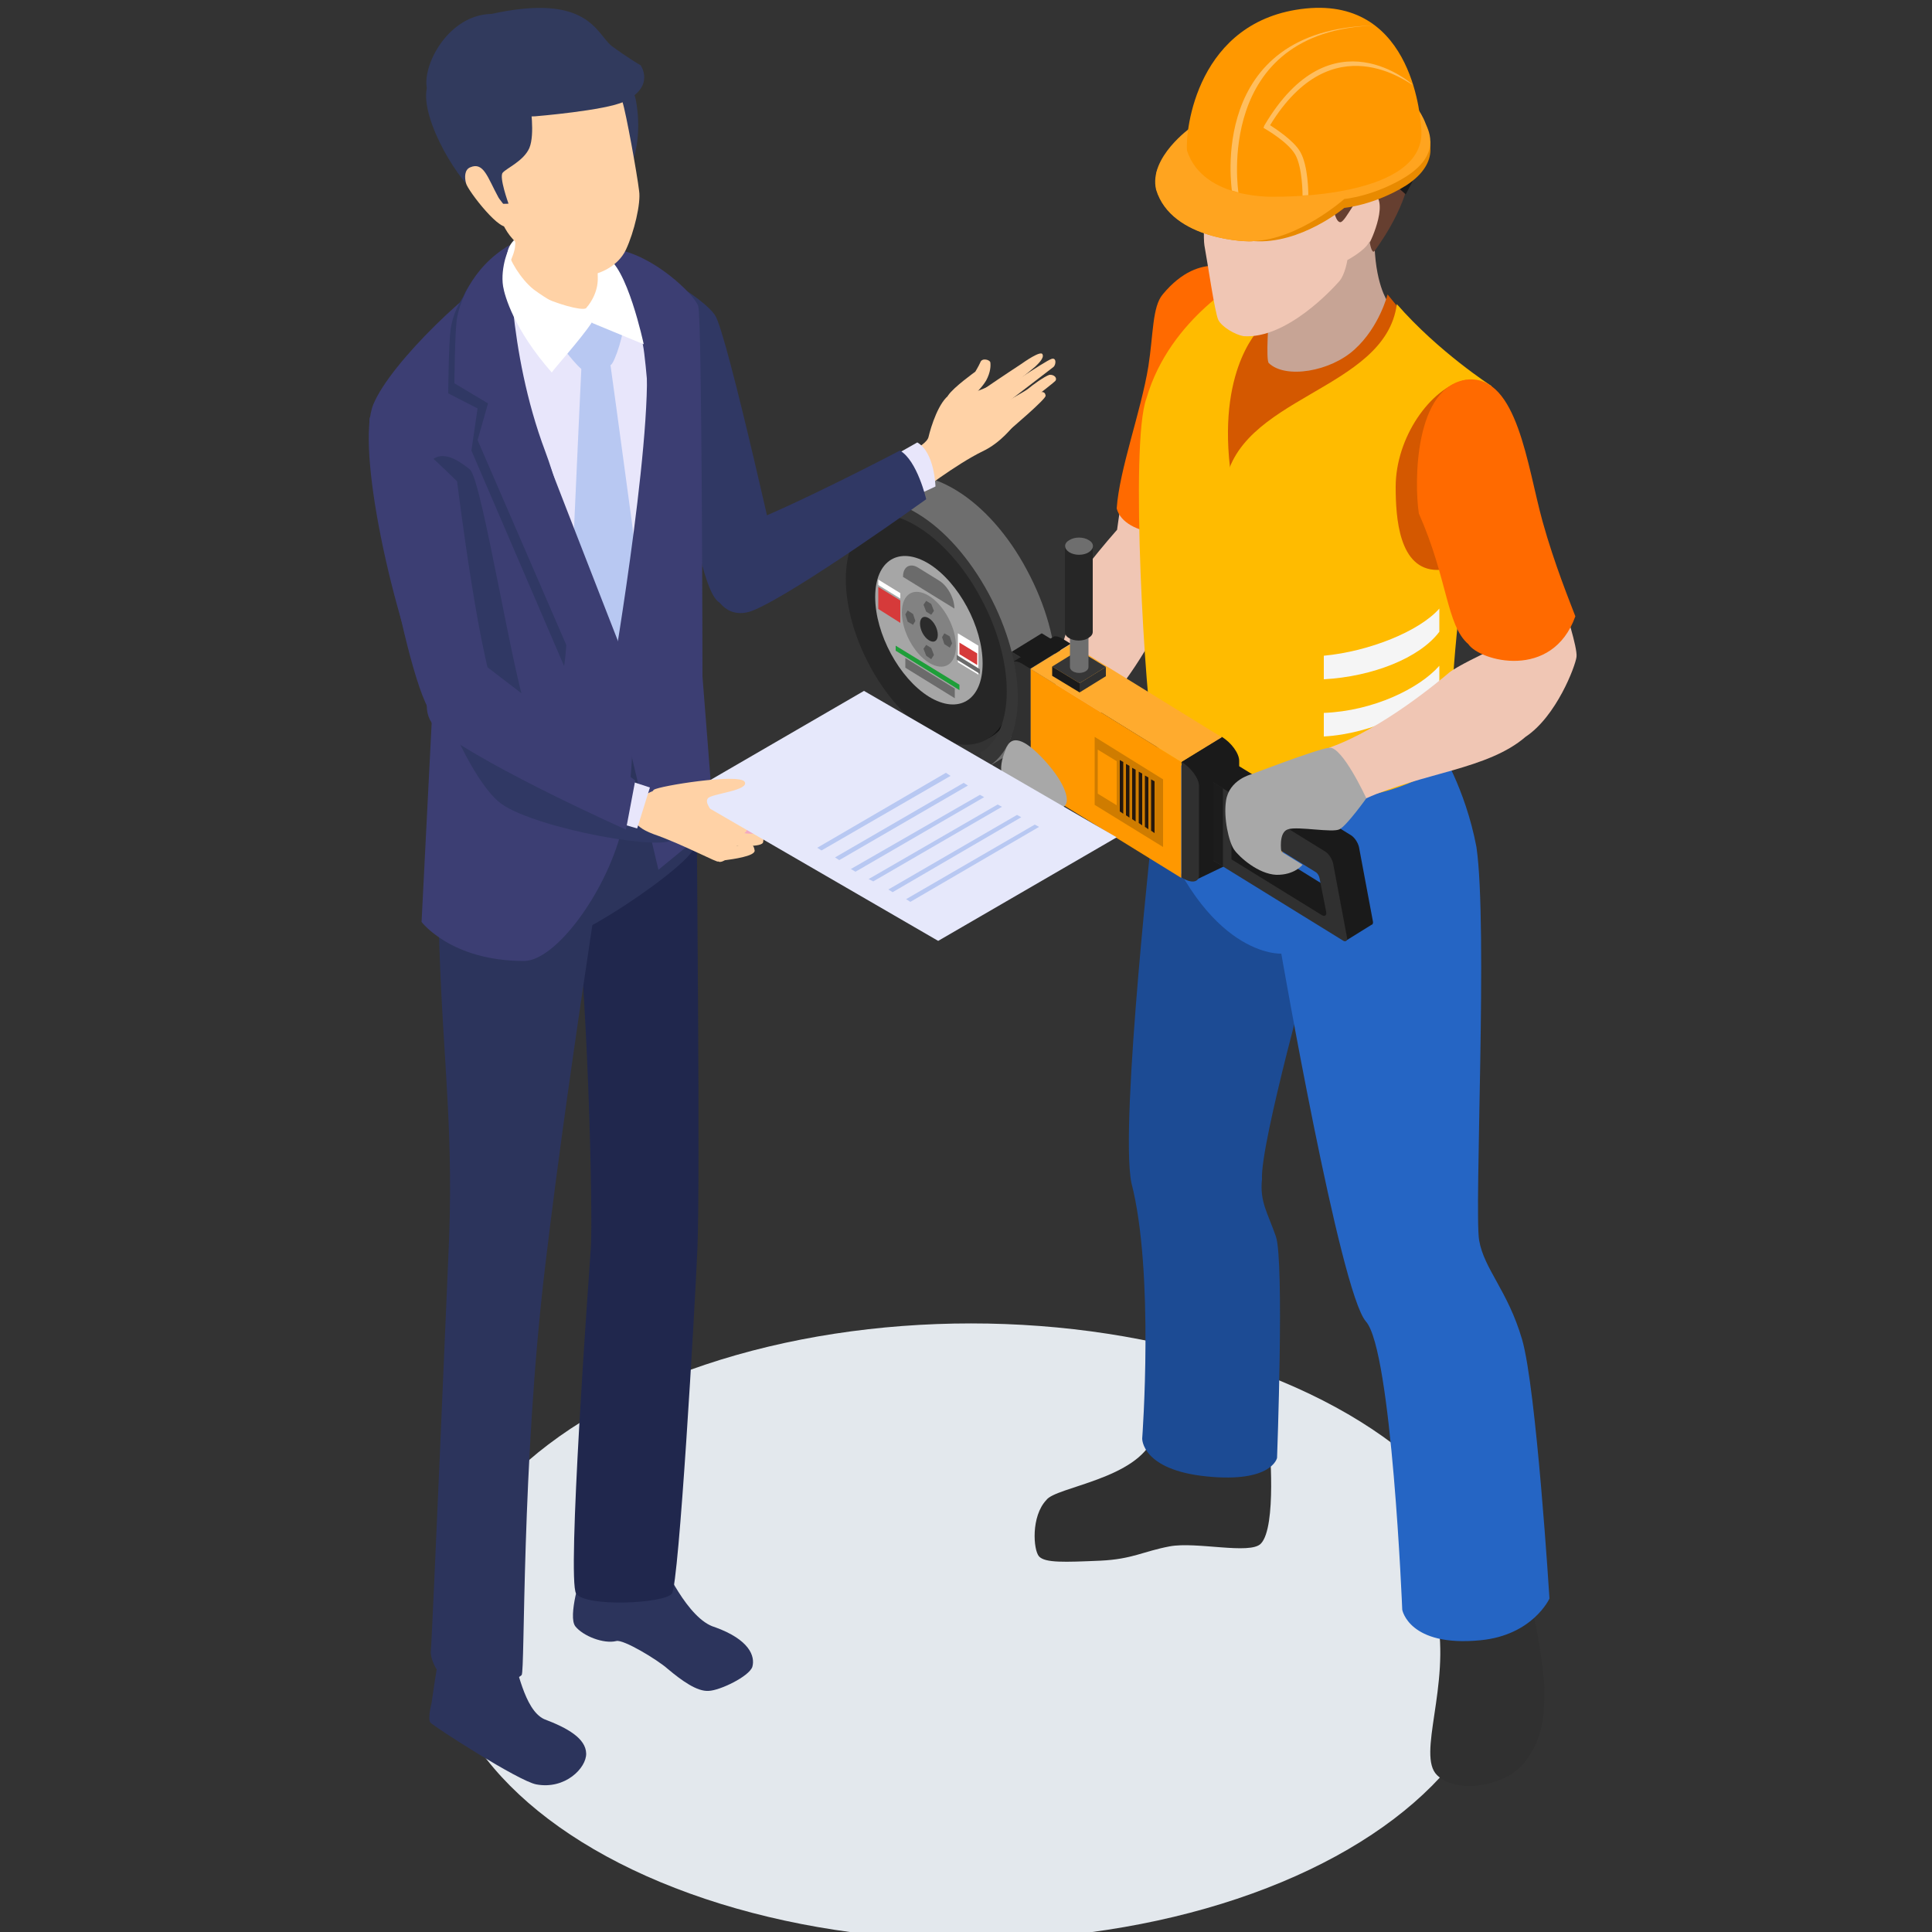 <?xml version="1.0" encoding="utf-8"?>
<!-- Generator: Adobe Illustrator 27.8.1, SVG Export Plug-In . SVG Version: 6.00 Build 0)  -->
<svg version="1.1" id="レイヤー_1" xmlns="http://www.w3.org/2000/svg" xmlns:xlink="http://www.w3.org/1999/xlink" x="0px"
	 y="0px" viewBox="0 0 500 500" style="enable-background:new 0 0 500 500;" xml:space="preserve">
<rect x="0" y="0" width="500" height="500" fill="#333333" stroke="none"/>
<style type="text/css">
	.st0{fill:#E3E8ED;}
	.st1{fill:#F0C6B4;}
	.st2{fill:#FF6A00;}
	.st3{fill:#C7A495;}
	.st4{fill:#303030;}
	.st5{fill:#1C4B94;}
	.st6{fill:#2565C4;}
	.st7{fill:#D45800;}
	.st8{fill:#FFBB00;}
	.st9{fill:#F5F5F5;}
	.st10{fill:#1A1A1A;}
	.st11{fill:#D63A3A;}
	.st12{fill:#CF7C00;}
	.st13{fill:#9E5F00;}
	.st14{fill:#1C1C1C;}
	.st15{fill:#121212;}
	.st16{fill:#262626;}
	.st17{fill:#A6A6A6;}
	.st18{fill:#828282;}
	.st19{fill:#2B2B2B;}
	.st20{fill:#595959;}
	.st21{fill:#1E9E39;}
	.st22{fill:#6B6B6B;}
	.st23{fill:#FFFFFF;}
	.st24{fill:#6E6E6E;}
	.st25{fill:#FFAB2E;}
	.st26{fill:#FF9800;}
	.st27{fill:#24170D;}
	.st28{fill:#363636;}
	.st29{fill:#663F30;}
	.st30{fill:#A8A8A8;}
	.st31{fill:#E88A00;}
	.st32{fill:#FFA41F;}
	.st33{fill:#FFBE5E;}
	.st34{fill:#2C345C;}
	.st35{fill:#B8C8F2;}
	.st36{fill:#20274D;}
	.st37{fill:#BFCDF2;}
	.st38{fill:#303864;}
	.st39{fill:#FFD2A6;}
	.st40{fill:#F2AAC2;}
	.st41{fill:#E8E6FB;}
	.st42{fill:#3C3E73;}
	.st43{fill:#313A5D;}
	.st44{fill:#E6E8FB;}
</style>
<ellipse class="st0" cx="251.3" cy="422.3" rx="137.7" ry="79.8"/>
<g>
	<path class="st1" d="M289.1,137.1c0,0-3.9,4.4-7.3,8.8c-3.4,4.4-4.1,18.6-14.1,38.3c2.2,1.6,11.1,8.2,11.1,8.2
		c12.4-16.6,13.6-16.3,23.7-34.9c0.2-4.3,11.5-27.9-9.8-37C291.5,119,289.1,137.1,289.1,137.1z"/>
	<path class="st2" d="M320.5,70.4c0,0-9.6-6.3-19.6,5.8c-2.7,3.2-2.4,10.3-3.7,18.6c-1.9,11.7-7.5,26.6-8.2,36.8
		c2,7.5,17.9,8.1,21.6,4C310.9,133.4,320.5,70.4,320.5,70.4z"/>
	<path class="st3" d="M355.7,61.6c0,11.7,3.4,16.4,3.4,16.4l-8.6,16.9l-17.3,5.6l-8.8-7.2l1.3-26.5
		C325.9,66.8,351.3,60.2,355.7,61.6z"/>
	<path class="st4" d="M298.6,371.8c-4.1,11-25.4,13-27.8,16.4c-4,4.2-3.4,12.9-1.9,14.6c1.6,1.7,6.5,1.5,15.9,1.1
		c8.3-0.4,11-2.4,17.9-3.7c6.9-1.3,20.8,2.2,23.6-0.7c4.2-4.3,2.2-26.3,2.2-26.3S304.3,371.7,298.6,371.8z"/>
	<path class="st5" d="M339.9,246.7c0,0-13.8,49.2-13.3,58.5c-0.6,5.8,1.4,8.5,3.6,14.8c2.2,6.4,0.3,57.3,0.3,57.3s-1.3,6.5-18.2,4.8
		c-16.9-1.7-16.7-9.8-16.7-9.8s3.2-43.1-2.8-66.2c-3.1-15.5,5.9-95.6,5.9-95.6L339.9,246.7z"/>
	<path class="st4" d="M371.9,418.3c3.5,17.9-5.3,35.9,0,41.1c5.3,5.2,17.9,2.6,22.4-3c4.5-5.7,5.4-10.6,5.4-19.5
		c-0.8-12-3.8-22.9-3.8-22.9S373.4,416.1,371.9,418.3z"/>
	<path class="st6" d="M372.5,193.5c0,0,6.7,10.4,9.6,25.7c3,20.5-0.6,94.2,0.7,101.8c1.3,7.5,7.4,13,11.1,25.6
		c3.7,12.6,7.1,67.1,7.1,67.1s-4.3,9.5-17.9,10.8c-18.5,1.8-20.2-7.9-20.2-7.9s-2.7-67.1-9.4-74.6c-6.7-7.6-21.9-95.2-21.9-95.2
		s-19.6,1.2-32.9-36.2l2.6-24.2L372.5,193.5z"/>
	<path class="st7" d="M359.1,76.2c0,0-2.1,8.4-8.5,14.2c-6.3,5.8-17.9,7.7-22.2,3.6c-0.9-0.5,0-12.3,0-12.3s-7.8-1.9-14,8.9
		c-6.2,10.8-1.8,33.4-1.8,33.4l8.4,5.9c0,0,31.8-11.4,41.3-30.2c5.4-7-1-20.8-1-20.8L359.1,76.2z"/>
	<path class="st8" d="M326.6,84.4c0,0-11.3,9.9-8.3,36.4l-2.5,81.6c0,0-13-3.9-17.2-10.3c-2.2-10.3-6.3-77.3-1.9-89
		c6.1-21.1,26.1-31.5,26.1-31.5L326.6,84.4z"/>
	<path class="st8" d="M361.5,78.7C372.3,91.1,386,99.9,386,99.9s-14.6,84.5-9,95.3c-3.2,3.1-12.1,9.2-27,11.4
		c-20.7,4.2-34.2-4.2-34.2-4.2s-2.1-56.2,1.1-76C319.6,102.4,358.5,101.4,361.5,78.7z"/>
	<path class="st9" d="M342.6,169.7c11.7-1.1,24.7-6.3,29.9-12.2c0,0,0,0.3,0,6c-5.1,6.8-17.3,11.6-29.9,12.3V169.7z"/>
	<path class="st9" d="M342.6,184.5c12.8-0.5,24.7-6.3,29.9-12.2c0,0,0,0.3,0,6c-5,5.2-17.3,11.6-29.9,12.3V184.5z"/>
	<g>
		<g>
			<path class="st10" d="M309.5,224.8l-3.8-27.6l10.5-6.5c2.5,1.5,4.5,4.3,4.5,6.2v1.4l29,17.9c0.9,0.6,1.7,1.8,2,3l3.6,19.2
				c0.1,0.4,0,0.7-0.2,0.9h0l0,0c0,0,0,0-0.1,0l-6.6,4.1l-31.4-19.3l-7.9,3.8L309.5,224.8z M325.3,218.3l18.1,11.2l-0.2-5.9
				L325.3,211V218.3z"/>
			<path class="st4" d="M310.3,225v1.5c0,1.9-2,2.2-4.5,0.6v-29.9c2.5,1.5,4.5,4.3,4.5,6.2v1.4V225z"/>
			<path class="st4" d="M314,202.5l29,17.9c0.9,0.6,1.7,1.8,2,3l3.6,19.2c0.2,0.8-0.3,1.2-0.9,0.9L314,222.7V202.5z M318.7,222.4
				l23.5,14.5c0.7,0.4,1.2-0.1,1-1l-1.7-8.6c-0.1-0.6-0.5-1.3-1-1.6l-21.8-13.5V222.4z"/>
			<path class="st11" d="M319.6,209.6c0,1,0.7,2.3,1.5,2.8c0.8,0.5,1.5,0.1,1.5-0.9c0-1-0.7-2.3-1.5-2.8
				C320.3,208.1,319.6,208.6,319.6,209.6z"/>
			<path class="st12" d="M318.7,217.5l12.2,7.5c0.5,0.3,1,0.1,1-0.6v-4l-13.2-8.1V217.5z"/>
			<path class="st13" d="M318.7,216.2l9.4,5.8c0.4,0.3,0.8,0,0.8-0.5v-3.1l-10.1-6.2V216.2z"/>
			<polygon class="st14" points="314,222.7 316.5,224.2 316.5,204 314,202.5 			"/>
		</g>
		<path d="M232.2,127.9l32.7,60.4c8.6-5.3,8.3-23.2-0.7-39.9C255.2,131.8,240.8,122.6,232.2,127.9z"/>
		<g>
			<g>
				<path class="st15" d="M219.9,149.3c0,14.6,9.6,32.4,21.5,39.7c11.9,7.3,21.5,1.4,21.5-13.2c0-14.6-9.6-32.4-21.5-39.7
					C229.6,128.7,219.9,134.6,219.9,149.3z"/>
				<path class="st16" d="M218.9,149.9c0,14.6,9.6,32.4,21.5,39.7c11.9,7.3,21.5,1.4,21.5-13.2c0-14.6-9.6-32.4-21.5-39.7
					C228.5,129.3,218.9,135.3,218.9,149.9z"/>
				<path class="st17" d="M226.5,154.5c0,9.5,6.2,21,13.9,25.8c7.7,4.7,13.9,0.9,13.9-8.6c0-9.5-6.2-21-13.9-25.8
					C232.7,141.2,226.5,145,226.5,154.5z"/>
				<path class="st18" d="M233.4,158.5c0,4.8,3.1,10.6,7,13c3.9,2.4,7,0.5,7-4.3c0-4.8-3.1-10.6-7-13
					C236.5,151.8,233.4,153.7,233.4,158.5z"/>
				<path class="st19" d="M238.1,161.4c0,1.6,1,3.5,2.3,4.3c1.3,0.8,2.3,0.2,2.3-1.4c0-1.6-1-3.5-2.3-4.3
					C239.1,159.2,238.1,159.8,238.1,161.4z"/>
				<polygon class="st20" points="241,159.1 241.7,158.1 241,156.3 239.7,155.5 239,156.5 239.7,158.3 				"/>
				<polygon class="st20" points="241,170.6 241.7,169.5 241,167.7 239.7,166.9 239,167.9 239.7,169.7 				"/>
				<polygon class="st20" points="236.3,161.7 236.9,160.7 236.3,158.9 234.9,158 234.3,159 234.9,160.9 				"/>
				<polygon class="st20" points="245.8,167.6 246.4,166.5 245.8,164.7 244.4,163.9 243.8,164.9 244.4,166.7 				"/>
				<polygon class="st11" points="227.3,157.6 233,161.2 233,155.4 227.3,151.9 				"/>
				<polygon class="st21" points="231.8,168.4 248.3,178.6 248.3,177.2 231.8,167.1 				"/>
				<polygon class="st22" points="234.3,172.8 247.1,180.7 247.1,178.2 234.3,170.3 				"/>
				<path class="st22" d="M237.6,146.9l5.5,3.4c2.1,1.3,3.9,4.5,3.9,7.2v0l-13.3-8.2v-0.1C233.7,146.7,235.5,145.6,237.6,146.9z"/>
				<polygon class="st23" points="247.9,171.4 253.2,174.6 253.2,167.1 247.9,163.9 				"/>
				<polygon class="st22" points="247.6,170.7 253.6,174.4 253.6,173.2 247.6,169.5 				"/>
				<polygon class="st23" points="227.3,150 233,153.5 233,154.9 227.3,151.4 				"/>
				<polygon class="st11" points="248.3,169.3 252.9,172.1 252.9,169.1 248.3,166.3 				"/>
			</g>
		</g>
		<path class="st24" d="M264.8,192.9c11.5-6.6,10.9-27,0.9-45.5c-4.8-9-11.3-16.3-18.2-20.5c-6.9-4.2-13.2-5.1-19.2-1.2l-9.9,6.1
			c9-5.5,27,4.8,36,21.4c9,16.6,9.4,40.3,0.5,45.8L264.8,192.9z"/>
		<polygon class="st4" points="261.8,191.9 264.6,193.5 264.6,170.4 261.8,168.7 		"/>
		<path class="st10" d="M272.8,164.7c0.6-0.1,1.3,0.1,2,0.5l2.3,1.4l-10.5,6.5c-1.2,0.4-4.3-1.9-4.3-1.9L272.8,164.7z"/>
		<polygon class="st25" points="266.7,173.1 305.7,197.2 316.2,190.8 277.1,166.7 		"/>
		<polygon class="st26" points="266.7,203.1 305.7,227.2 305.7,197.2 266.7,173.1 		"/>
		<g>
			<polygon class="st12" points="283.3,208.3 301,219.2 301,201.7 283.3,190.7 			"/>
			<polygon class="st27" points="297.9,215 298.8,215.6 298.8,202.2 297.9,201.7 			"/>
			<polygon class="st27" points="296.3,214 297.2,214.6 297.2,201.2 296.3,200.7 			"/>
			<polygon class="st27" points="294.7,213 295.6,213.6 295.6,200.2 294.7,199.7 			"/>
			<polygon class="st27" points="293,212 293.9,212.6 293.9,199.2 293,198.7 			"/>
			<polygon class="st27" points="291.4,211 292.3,211.6 292.3,198.2 291.4,197.7 			"/>
			<polygon class="st27" points="289.8,210 290.7,210.6 290.7,197.2 289.8,196.7 			"/>
			<polygon class="st26" points="284.1,205.4 289,208.4 289,197 284.1,194 			"/>
		</g>
		<g>
			<polygon class="st10" points="261.8,168.7 264.6,170.4 272.4,165.6 269.6,163.9 			"/>
			<path class="st4" d="M262.4,171.2c0.6-0.1,1.3,0.1,2,0.5l2.3,1.4v29.9l-2.3-1.4c-2.1-1.3-3.8-4.4-3.8-7V193
				C263.6,187.5,264.1,179.7,262.4,171.2z"/>
		</g>
		<g>
			<path class="st28" d="M254.9,199c11.5-6.6,10.9-27,0.9-45.5c-4.9-9-11.3-16.3-18.2-20.5c-6.9-4.2-13.2-5.1-19.2-1.2l2.9,2.8
				c9-5.5,23.6,3.5,32.5,20.1c9,16.6,9,34.6,0,40.1L254.9,199z"/>
		</g>
		<g>
			<polygon class="st28" points="279.4,176.8 286.2,172.6 279.1,168.3 279.1,168.3 272.3,172.5 			"/>
			<polygon class="st10" points="272.3,174.9 279.4,179.2 279.4,176.8 272.3,172.5 			"/>
			<polygon class="st4" points="279.4,179.2 286.2,175 286.2,175 286.2,172.6 286.2,172.6 279.4,176.8 279.4,179.2 			"/>
			<path class="st24" d="M281.7,156.4v16.2l0,0c0,0.4-0.2,0.8-0.7,1.1c-0.9,0.6-2.5,0.6-3.4,0c-0.5-0.3-0.7-0.7-0.7-1.1l0,0v-16.2
				H281.7z"/>
			<path class="st16" d="M282.8,141.3v22.2l0,0c0,0.6-0.3,1.1-1.1,1.6c-1.4,0.9-3.7,0.9-5.1,0c-0.7-0.4-1-1-1-1.6l0,0v-22.2H282.8z"
				/>
			<path class="st24" d="M276.7,142.9c1.4,0.9,3.7,0.9,5.1,0c1.4-0.9,1.4-2.3,0-3.1c-1.4-0.9-3.7-0.9-5.1,0
				C275.3,140.6,275.3,142,276.7,142.9z"/>
		</g>
	</g>
	<path class="st1" d="M310.7,39.7c-0.4,3.2-0.5,8.1,0.7,12.3c0.3,4.5,0,9.7,0.3,11.5c0.8,4.3,2.7,17.5,3.6,19.3
		c0.9,1.8,4.3,3.8,6.5,4.2c11.2,0.8,23.2-12.4,24.7-14.1c1.6-1.7,2.2-5.6,2.2-5.6s4.5-2.4,5.6-4.6c1.1-1,4.6-7.6,4.6-7.6l-4.9-13.6
		l-25.1-10.8C329.1,30.8,311.5,37.3,310.7,39.7z"/>
	<path class="st29" d="M354.5,62.8c0,0,5.8-11.8,0-13.2c-2.9-0.7-6.2,8.1-7.7,7.9c-1.5-0.2-2-5.5-2-5.5s-9.1-1.2-10.8-12.3
		c-4.3,3.4-5.7-2.2-15.8,0.7c-3.7,0.5-9.5,0.7-10-1.7c0.7-23.2,32.4-36.6,42.4-20.4c1.6,0.3,15.4,1.6,14.6,23.6
		c-0.2,9.4-6.5,19-9.5,23.1C355,65.8,354.5,62.8,354.5,62.8z"/>
	<path class="st1" d="M384.3,169c0,0-7.4,3.5-9.3,5.1c-1.9,1.6-17.2,14.6-31,19.4c-1.2,3.8,6.3,12.9,9.6,13.1
		c14.6-6.6,31.5-7.5,41.2-15.9c8-5.3,12.9-18.3,13.2-20.7c0.3-2.4-3.1-12.7-3.1-12.7l-22.4,6.6L384.3,169z"/>
	<path class="st7" d="M379,98.4c-8.8,2.1-17.8,14.8-17.8,27.6c0,7.9,0.8,21.5,10.8,21.5c11-0.2,17.4-15.9,17.2-27.4
		C389,108.5,382,97.5,379,98.4z"/>
	<path class="st2" d="M380,98.2c12.7-0.8,15.2,22.2,19.2,36.7c3.1,11.2,7.3,21.4,8.5,24.6c-6,16.7-24.7,11.6-27.7,7.2
		c-5.7-4.9-5.3-16.9-12.8-33.8C366,125.2,365.9,99.6,380,98.2z"/>
	<path class="st30" d="M353.6,206.6c0,0-6.2-13.5-9.6-13.1c-3.3,0.4-20.2,6.9-20.2,6.9s-5.7,1.4-6.5,6.8c-0.7,4.4,0.7,10.7,2.1,12.7
		c1.4,2,6.3,6.3,10.9,6.5c4.7,0.1,6.8-2.6,6.8-2.6l-5.5-3.4c0,0-0.8-5.1,1.8-5.8c2.6-0.8,11.5,1,13.3,0
		C348.6,213.6,353.6,206.6,353.6,206.6z"/>
	<path class="st30" d="M275.5,208.6c1.7-1.5-0.2-6.7-6-12.7c-5.6-5.8-8-4.8-9-2.5c-2.3,5.3-1.5,7.8,0.4,9.9
		C270.9,213.1,275.5,208.6,275.5,208.6z"/>
	<g>
		<polygon class="st10" points="360.5,47.4 363.8,50.3 368.3,41.7 363.7,39.1 		"/>
		<path class="st31" d="M299.3,44.6c1.7-5.8,9-9.3,9-9.3l56.8-6.9c0,0,2.4,2,3.9,6c0.2,0.5,0.6,1.3,0.8,2.1h0.4l0,2.5
			c-0.1,2.5-1.4,5.8-6.3,9c-8.2,5.1-16,5.8-16,5.8s-11.3,9.5-23.5,8.6c-1.2,0.3-21.1-0.2-25.1-13.3c-0.1-0.5-0.2-1-0.2-1.5h0
			L299.3,44.6z"/>
		<path class="st32" d="M365.1,26.1c0,0,2.4,2,3.9,6c0.9,2.1,3.8,7.9-5.1,13.6c-8.2,5.1-16,5.8-16,5.8S336.1,62,324.3,62.4
			c-1.2,0.3-21.1-0.2-25.1-13.3c-2-8.4,9.1-16.2,9.1-16.2L365.1,26.1z"/>
		<path class="st26" d="M367.8,33.1c-0.1-0.9-1.5-33.8-29.9-30.9c-28.2,2.9-31.2,31.7-30.7,36.8c4.3,13,23.2,11.9,23.2,11.9
			S369.7,51.5,367.8,33.1z"/>
		<path class="st33" d="M338.6,50.5c0-0.3,0-7.6-2.1-11.2c-1.7-3-6.6-6.1-7.8-6.9c16.2-26.5,35.9-10.7,37-10.4
			c0,0-21-19.2-38.5,10.5l-0.2,0.6l0.5,0.3c0,0,5.8,3.3,7.7,6.6c1.9,3.3,1.9,10.5,1.9,10.6L338.6,50.5z"/>
		<path class="st33" d="M355.8,6.6C314,8,320.5,49.8,320.5,49.8l-1.7-0.5C318.9,49.4,312,7.4,355.8,6.6z"/>
	</g>
</g>
<g>
	<g>
		<g>
			<g>
				<path class="st34" d="M150.9,405.9c-0.6,1.7-4,12.4-2,15c2,2.5,7.3,4.6,10.6,3.8c1.8-0.5,10.6,4.8,13.3,7.2
					c3.7,3.1,7.6,5.9,10.6,5.7c2.9-0.1,10.4-3.7,11.3-6.2c0.8-2.8-0.8-7.1-9.7-10.3c-7.1-2-13.5-16.7-13.5-16.7l-13.8-3L150.9,405.9
					z"/>
				<path class="st35" d="M168.7,389.1c-7.9-4.4-17.8,0-17.8,0l-0.9,17.8c-1.8,5.2,22.3,2.5,22.3,2.5
					C168,403,166.6,396.2,168.7,389.1z"/>
			</g>
			<path class="st36" d="M180.5,323c0.7-16.1-0.2-111.1-0.2-111.1l-32.1,14.6c3.9,26,5.3,88.1,4.7,96.6s-6.2,85.8-3.8,89.3
				c2.4,3.6,23,2.6,24.8,0C175.7,409.9,179.8,339.2,180.5,323z"/>
		</g>
		<g>
			<g>
				<path class="st34" d="M114,427.6c-0.7,1.4-2.3,13.1-2.3,13.1s-1.1,4.2-0.3,5.1c0.8,1,22.9,15.2,27.4,16c7.5,1.4,13-4.3,12.9-8
					c-0.1-3.9-4.8-6.6-10.9-8.9c-5.3-2.5-6.9-14.1-8.2-15.9c-1.3-1.8-12-4.3-12-4.3L114,427.6z"/>
				<path class="st37" d="M133.7,432.4c-2.1-0.4-4.1-13.7-0.8-15.9l-12.4-3.3c-0.5,5.5-5.2,18.1-5.2,18.1s10.8,3.8,11.1,3.7
					C127.3,431,133.7,432.4,133.7,432.4z"/>
			</g>
			<path class="st34" d="M117.4,206.7c-0.9,2-4.6,12.4-3.7,38.1c1,30.8,3.9,48.7,2.3,81.1c0,0-4.2,99.1-4.5,101.3s2.3,8.6,8.3,9.9
				c6,1.4,14.3-2.6,15.2-3.6c0.9-0.9-0.1-54,6.1-105.9c6.9-58.2,17.8-121.2,16.9-123.2C151.2,188,126.6,186.5,117.4,206.7z"/>
		</g>
		<path class="st34" d="M179,191.9c2,6.2,0.5,27.2,0.5,27.2c1.4,3.2-34.2,28.4-42.8,26.1c-5.5-1.5-21.8-8.7-22.3-10
			c-1.5-4.5,3-33.3,4.1-37.6c2.1-8.5,27.4-15,37.4-16.5C160.5,180.4,176.9,185.7,179,191.9z"/>
	</g>
	<g>
		<g>
			<g>
				<path class="st38" d="M185,81.5c-2.9-4.2-14-10.4-14-10.4s7,79.3,15,84.7s16.8-3.3,16.8-3.3S188.1,85.7,185,81.5z"/>
				<g>
					<path class="st39" d="M245.4,102.3c1.4-2.1,7-6.1,7-6.1s0.8-1.3,1.3-2.4c0.4-1.3,2.5-0.7,2.6,0c0.1,0.8,0.1,2.5-1.1,4.7
						c-1.3,2.2-4.5,5.3-6,5.6C247.8,104.4,244.1,104.4,245.4,102.3z"/>
					<g>
						<g>
							<path class="st40" d="M256.7,108.7c-0.6,0.3-2.2,1.3-2.7,1.8c-0.7,0.7-1.1,1.7-0.7,2.4c0.4,0.7,1.6,1,2.3,0.8
								c0.7-0.2,2.7-1.3,3.4-1.4L256.7,108.7z"/>
						</g>
					</g>
					<g>
						<g>
							<path class="st40" d="M257.1,104.9c-0.6,0.3-2,0.8-2.5,1.3c-0.8,0.6-1.7,1.4-1.4,2.2c0.3,0.7,1.3,1,2,0.9
								c0.7-0.1,2.5-0.3,3.3-0.8L257.1,104.9z"/>
							<g>
								<path class="st39" d="M272.1,92.9c-1.6,0.5-14.8,9.4-15.7,10.1c-0.8,1.7-1.1,4.5,1,3.6c1.1-0.7,14.5-11.1,15.2-11.6
									S273.5,92.4,272.1,92.9z"/>
							</g>
							<g>
								<path class="st39" d="M271.6,97c-1.3,0.4-4.6,2.8-5.5,3.6c-0.8,0.7-6.5,3.7-7.2,4.4c-0.8,1.7-0.1,4.1,2.1,3
									c1.1-0.7,11.3-8.6,12.1-9.4C273.7,97.9,272.9,96.9,271.6,97z"/>
							</g>
							<g>
								<path class="st39" d="M268.9,101.5c-1,0.4-3.1,2.1-3.8,2.8c-0.6,0.6-5.6,4.3-6.2,5c-0.5,1.5,0.3,3.4,2,2.3
									c0.8-0.7,9.9-8.4,9.7-9.2C270.5,101.6,270.1,101.3,268.9,101.5z"/>
							</g>
						</g>
					</g>
					<path class="st39" d="M258.7,98.9c-2.8,1.1-5.3,2.2-6.4,2.5c-4.4,1.1-3.3-1.1-6.3,0.6s-5.1,8.5-5.7,11.1
						c-0.6,2.6-9.2,5.9-9.2,5.9l6.5,8.7c0,0,9.9-7.6,16.7-10.9c4.7-2.2,7.9-6.5,7.9-6.5L258.7,98.9z"/>
					<path class="st39" d="M269.8,91.7c-0.4-1.1-4.8,2-5.5,2.5c-0.3,0.2-5.2,3.4-9.7,6.5c0,0,1.8,3,2.6,2.6
						c0.8-0.4,10.2-7.9,10.7-8.4C268.6,94.2,270.3,92.7,269.8,91.7z"/>
				</g>
				<path class="st41" d="M237.4,114.5c4.5,2.6,4.7,11.4,4.7,11.4l-12.6,5.9l-9.4-7.5L237.4,114.5z"/>
				<path class="st38" d="M232.9,116.6c4.5,2.6,6.8,12.6,6.8,12.6s-33.4,24-44.6,28.7c-12.1,5.1-16-16.8-4.7-21.2
					C205.5,131,232.9,116.6,232.9,116.6z"/>
			</g>
			<g>
				<path class="st41" d="M132.2,71.6c-8.9,6.1-17.8,17.7-17.8,17.7l24.1,112.1l39.3-15.3l-2-102.2c0,0-8.6-8.6-17.8-12.1
					C148.8,68.3,141,65.5,132.2,71.6z"/>
				<g>
					<path class="st35" d="M158,94.5c-0.4,0.2-5.2,2.1-6.6,1.6c-1.9-0.7-7.2-7.9-7.6-8.9c-0.3-0.8,8.2-5.7,10-6
						c1.4-0.2,6.6,0.9,7.4,2.5C161.9,85.1,159.1,94.1,158,94.5z"/>
					<path class="st35" d="M150.5,94.4l7.4-0.6c0,0,10.7,77.5,10.2,78.3c-0.1,0.2-3,12.2-5,12.1c-2,0-14.9-10-15.7-11.5
						C146.8,171.3,150.5,94.4,150.5,94.4z"/>
				</g>
				<path class="st42" d="M153.2,66.7c0,0-2-3.2,6-2.2c9.8,1.4,20.4,11.6,21.5,14.7c1,3.1,1.1,95.9,1.1,95.9l3,38.2l-14.4,11.8
					l-11.9-50.5c0,0,12-70.4,8.2-85.7C162.8,73.7,153.2,66.7,153.2,66.7z"/>
				<path class="st38" d="M119.8,80.6c0,0-1.9-2.8,3.3-8.8c6.8-7.7,18.9-15.2,18.9-15.2c25.5,6.5,16.7,22.6,16.7,22.6L119.8,80.6z"
					/>
				<path class="st42" d="M96.6,104.7c4.5-11,26.5-31.8,36.2-36.4c0,0-5.7,11.3-3.4,18.4c2.3,7.1,32.6,84.5,32.6,84.5
					s4.5,22.4-1.3,44.3c-4.2,15.9-17,33.2-25.1,33.2c-18.9,0-26.5-10.1-26.5-10.1l2.8-55.2C101.3,159.1,92.1,115.7,96.6,104.7z"/>
				<g>
					<path class="st42" d="M176.7,80.9c-4-8.4-22.6-14.6-22.6-14.6s10.7,15.3,12.3,23c1.6,7.7,5.6,75.1,5.6,75.1l7.8-71.5l-5.4-4.5
						L176.7,80.9z"/>
					<g>
						<path class="st38" d="M129.3,68.3c-10.3,6.1-12.2,13.5-12.7,17.1s-0.6,16.4-0.6,16.4l7.6,3.9l-1.6,10.9l24,55.8
							c0,0,4.7-29.7-8.2-53C124.3,94.6,129.3,68.3,129.3,68.3z"/>
						<path class="st42" d="M131.9,63.4c-10.3,6.1-13.2,15.8-13.7,19.4c-0.5,3.7-0.6,16.4-0.6,16.4l8.7,5.2l-2.7,9.5l25.5,58.9
							c0,0,1.6-30.4-8-56C131.2,90.5,131.9,63.4,131.9,63.4z"/>
					</g>
				</g>
				<path class="st38" d="M129.7,208c9.3,6.6,43.9,12.7,44.6,8.9c1-5.4-34.6-24.9-37.3-30.8c-3.9-8.3-12.2-62-15.4-64.6
					c-8.5-7-11.8-2.7-13.6,6.6C102.1,161.3,120.4,201.3,129.7,208z"/>
			</g>
			<g>
				<g>
					<path class="st23" d="M156.7,66.5c5.5,1.9,9.9,22.6,9.9,22.6l-13.3-5.5c0.2-0.9-23.8-8.9-22-18.2c0.6-3.3,3.8-5.3,6.9-5.5
						C144.4,59.2,152.9,65.2,156.7,66.5z"/>
					<g>
						<g>
							<path class="st39" d="M154.7,71.7c0.2,4.6-2.9,7.9-2.9,7.9c-0.6,1.9-21.1-4.8-20.1-10.4c0.6-3.8,3.9-4.7-0.9-16.1
								c-3.4-8-3.2-10.7-3.2-10.7s13.7,2.8,24.5,11.3C154.6,55.7,154.6,67.1,154.7,71.7z"/>
							<path class="st43" d="M133.5,8.4c5.5-1.4,15.5-0.8,20,1.3c6.9,3.2,10.7,14.1,11.1,16.4c2.5,14.2-4,22.2-4,22.2
								S126,10.3,133.5,8.4z"/>
							<path class="st43" d="M129.5,9.9l-3.3,36.3c-1.1,0.6,8.8,7,8.8,7s-5.7,1.7-11.6-2.9c-5.9-4.7-15.7-21.9-12.5-28.8
								C114.1,14.5,129.5,9.9,129.5,9.9z"/>
							<path class="st39" d="M150.4,71.3c4,0.3,9.5-2.2,11.6-6.7s3.9-12,3.4-15.2c-0.5-4.3-3.4-20.3-4.3-23
								c-5.7-18.8-18.7-25.3-38-15.3c-16.8,8.8-4.6,28.9,6.2,45.6c1.6,2.3,1.7,4.1,6.1,7.7C139.9,68.1,146.5,71,150.4,71.3z"/>
							<path class="st43" d="M137.2,26.9c0,0,1.3,7.8-0.2,11.4c-1.5,3.4-5.9,5.2-6.9,6.4c-1,1.1,1.5,8,1.5,8s-3,0.3-4.8-0.5
								c-4.6-2.2-17.1-30.5-15.2-32.1C117,26,127.1,26.2,137.2,26.9z"/>
							<path class="st43" d="M127.2,3.6c25.1-5.5,27.1,5.1,31.1,8.3c4.2,3.1,7.5,5,7.5,5s3.9,5.5-4.3,9.4c-4.8,2.3-23,3.8-23,3.8
								c-1.6,0.1-3.4,0-5.3,0c-9.8-0.4-21.9-2.7-22.8-7.7C109.6,16.2,116.3,3.8,127.2,3.6z"/>
							<path class="st39" d="M121.7,43.3c-1.5,0.6-1.5,2.6-1.1,4.1c0.4,1.9,9.6,13.7,11,10.8c1.4-2.9-2.1-6.1-2.6-7.1
								C126.2,46,125.2,41.8,121.7,43.3z"/>
						</g>
					</g>
				</g>
				<path class="st23" d="M131.7,65.1c0.2-1.8-2.3,4.1-1.5,9c0.4,2.5,2.9,11.3,12.6,22.3c0.5-0.9,7.5-8.6,10.4-13
					c1.3-1.8,0.3-2.9,0.3-2.9c-1.1,2.4-8.8-0.7-15.4-5.6C134.8,72.3,131.5,66.8,131.7,65.1z"/>
			</g>
		</g>
		<g>
			<path class="st42" d="M95.7,108.1c1.4-4.8,22.6,16.5,22.6,16.5s6.2,50.6,11,57.1c0,0-9.4,7.5-16.4,4.2
				C105.8,182.5,94.3,112.9,95.7,108.1z"/>
			<g>
				<g>
					<g>
						<g>
							<path class="st40" d="M204.6,210.1c-0.7,0.2-12.7-1.3-18.5-0.6c0,0,0.6,3.8,1.4,3.8c2.5,0.1,17,0.1,18.3-1
								C206.2,211.5,206.1,209.7,204.6,210.1z"/>
						</g>
						<g>
							<path class="st40" d="M201.6,214.9c0.1-0.6,0-1.7-0.8-1.9c-1.1-0.4-8.6,0.1-9.6,0.1c-3.6,0.1-7.8-0.2-7.8-0.2l-0.5,4.7
								c0.9-0.1,10.8-1.3,10.8-1.3S201.5,216.3,201.6,214.9z"/>
						</g>
						<g>
							<path class="st39" d="M197.5,217.9c0.1-0.6,0.2-1.6-0.6-1.9c-1.1-0.4-3.1-0.1-4.3-0.4c-0.5-0.1-3.8-0.2-4.9-0.1
								c-3.6,0.1-2.5,3.2,0.1,3.3C190.4,218.9,197.4,219.4,197.5,217.9z"/>
						</g>
						<g>
							<path class="st39" d="M195.3,220.1c-0.1-0.6-0.3-1.6-1.3-1.7c-1.3-0.1-3,0.6-4.3,0.6c-0.5,0-3.7,0.7-4.8,1
								c-3.4,0.9,1.6,2.9,2.9,2.6C189.3,222.4,195.5,221.6,195.3,220.1z"/>
						</g>
					</g>
					<g>
						<path class="st39" d="M188.5,219.9c-0.1-0.1,1.4,0,2-0.6c0.6-0.7,0.1-2.4,0.1-2.4s1.7-0.9,2.4-1.6c0.7-0.7,0.2-2.4-0.3-3.3
							c-0.6-0.9-7-7.5-17-8.2c-9.9-0.6-13.4,6.2-12.1,8c1.4,1.9,2.2,2.8,5.6,4.1c7.3,2.5,17.2,7.8,16.6,7c0.5,0.4,1.5,0,2.2-0.6
							C188.6,221.4,189.1,220.6,188.5,219.9z"/>
					</g>
				</g>
				<polygon class="st41" points="156.9,200.1 168.2,203.8 164.9,214.4 159.4,212.8 				"/>
				<path class="st42" d="M125.4,172.1l39,29.9l-2.4,12.7c0,0-34.8-15.5-48.4-25.7C104.8,182.5,116.3,165.9,125.4,172.1z"/>
				<g>
					<polygon class="st44" points="177.4,205.6 223.6,178.8 289,216.7 242.8,243.5 					"/>
					<g>
						<polygon class="st35" points="234.5,232.7 267.8,213.4 268.9,214 235.6,233.4 						"/>
						<polygon class="st35" points="229.9,230.2 263.2,210.9 264.3,211.5 231,230.9 						"/>
					</g>
					<g>
						<polygon class="st35" points="224.8,227.5 258.2,208.2 259.3,208.8 226,228.1 						"/>
						<polygon class="st35" points="220.2,224.9 253.6,205.7 254.7,206.3 221.4,225.6 						"/>
					</g>
					<g>
						<polygon class="st35" points="216.1,221.9 249.4,202.6 250.5,203.3 217.2,222.6 						"/>
						<polygon class="st35" points="211.5,219.4 244.8,200 246,200.8 212.6,220.1 						"/>
					</g>
				</g>
				<path class="st39" d="M169.2,204.4c1.3-1,22-4.3,23.5-2.1c1.4,2.3-8.6,3.1-9.5,4.3c-1.1,1.5,1.9,3.3,0.2,3.9
					C181.7,211,166.8,206.4,169.2,204.4z"/>
			</g>
		</g>
	</g>
</g>
</svg>
